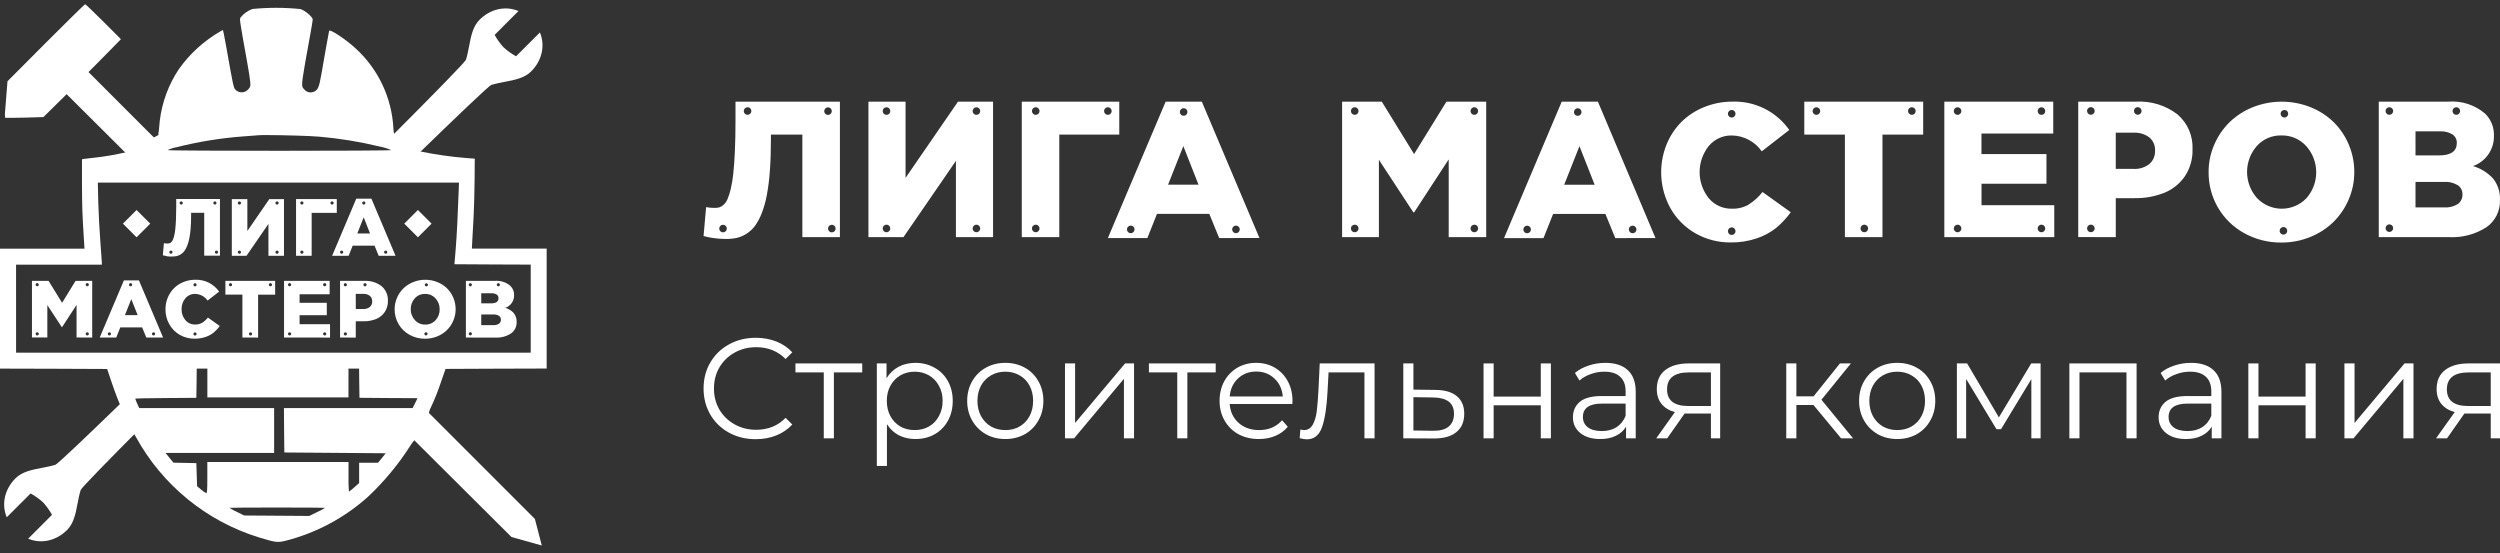 <?xml version="1.0" encoding="UTF-8"?> <svg xmlns="http://www.w3.org/2000/svg" width="217" height="48" viewBox="0 0 217 48" fill="none"><rect x="0" y="0" width="217" height="48" fill="#333333" stroke="none"/> <path d="M65.594 38.121C64.737 38.121 63.962 37.931 63.27 37.552C62.586 37.173 62.046 36.65 61.651 35.982C61.264 35.307 61.07 34.553 61.07 33.721C61.07 32.888 61.264 32.139 61.651 31.471C62.046 30.795 62.59 30.268 63.282 29.889C63.974 29.51 64.749 29.32 65.606 29.32C66.249 29.32 66.842 29.428 67.386 29.642C67.93 29.856 68.391 30.169 68.77 30.581L68.189 31.162C67.513 30.478 66.661 30.136 65.631 30.136C64.947 30.136 64.325 30.293 63.764 30.606C63.204 30.919 62.763 31.348 62.442 31.891C62.129 32.435 61.972 33.045 61.972 33.721C61.972 34.396 62.129 35.006 62.442 35.55C62.763 36.094 63.204 36.522 63.764 36.835C64.325 37.148 64.947 37.305 65.631 37.305C66.669 37.305 67.522 36.959 68.189 36.267L68.77 36.847C68.391 37.26 67.925 37.577 67.373 37.799C66.829 38.014 66.236 38.121 65.594 38.121Z" fill="white"></path> <path d="M74.841 32.324H72.381V38.046H71.504V32.324H69.044V31.545H74.841V32.324Z" fill="white"></path> <path d="M79.459 31.496C80.069 31.496 80.621 31.636 81.115 31.916C81.61 32.188 81.997 32.575 82.277 33.078C82.557 33.581 82.697 34.153 82.697 34.796C82.697 35.447 82.557 36.024 82.277 36.526C81.997 37.029 81.61 37.42 81.115 37.7C80.629 37.972 80.077 38.108 79.459 38.108C78.932 38.108 78.454 38.001 78.025 37.787C77.605 37.564 77.259 37.243 76.987 36.823V40.444H76.109V31.545H76.95V32.831C77.214 32.402 77.56 32.073 77.988 31.842C78.425 31.611 78.915 31.496 79.459 31.496ZM79.397 37.33C79.85 37.33 80.262 37.227 80.633 37.021C81.004 36.806 81.292 36.506 81.498 36.118C81.713 35.731 81.82 35.29 81.82 34.796C81.82 34.301 81.713 33.865 81.498 33.486C81.292 33.098 81.004 32.798 80.633 32.583C80.262 32.369 79.85 32.262 79.397 32.262C78.936 32.262 78.52 32.369 78.149 32.583C77.786 32.798 77.498 33.098 77.284 33.486C77.078 33.865 76.975 34.301 76.975 34.796C76.975 35.29 77.078 35.731 77.284 36.118C77.498 36.506 77.786 36.806 78.149 37.021C78.52 37.227 78.936 37.33 79.397 37.33Z" fill="white"></path> <path d="M87.265 38.108C86.638 38.108 86.074 37.968 85.571 37.688C85.069 37.4 84.673 37.004 84.385 36.502C84.097 35.999 83.952 35.43 83.952 34.796C83.952 34.161 84.097 33.593 84.385 33.09C84.673 32.588 85.069 32.196 85.571 31.916C86.074 31.636 86.638 31.496 87.265 31.496C87.891 31.496 88.455 31.636 88.958 31.916C89.461 32.196 89.852 32.588 90.132 33.09C90.421 33.593 90.565 34.161 90.565 34.796C90.565 35.43 90.421 35.999 90.132 36.502C89.852 37.004 89.461 37.4 88.958 37.688C88.455 37.968 87.891 38.108 87.265 38.108ZM87.265 37.33C87.726 37.33 88.138 37.227 88.501 37.021C88.871 36.806 89.16 36.506 89.366 36.118C89.572 35.731 89.675 35.29 89.675 34.796C89.675 34.301 89.572 33.861 89.366 33.473C89.16 33.086 88.871 32.789 88.501 32.583C88.138 32.369 87.726 32.262 87.265 32.262C86.803 32.262 86.387 32.369 86.016 32.583C85.654 32.789 85.365 33.086 85.151 33.473C84.945 33.861 84.842 34.301 84.842 34.796C84.842 35.29 84.945 35.731 85.151 36.118C85.365 36.506 85.654 36.806 86.016 37.021C86.387 37.227 86.803 37.33 87.265 37.33Z" fill="white"></path> <path d="M92.44 31.545H93.318V36.712L97.656 31.545H98.435V38.046H97.557V32.88L93.231 38.046H92.44V31.545Z" fill="white"></path> <path d="M105.523 32.324H103.063V38.046H102.186V32.324H99.726V31.545H105.523V32.324Z" fill="white"></path> <path d="M112.175 35.068H106.737C106.786 35.743 107.046 36.291 107.516 36.712C107.985 37.124 108.578 37.33 109.295 37.33C109.699 37.33 110.07 37.26 110.408 37.119C110.746 36.971 111.038 36.757 111.285 36.477L111.78 37.045C111.491 37.391 111.129 37.655 110.692 37.836C110.264 38.018 109.79 38.108 109.271 38.108C108.603 38.108 108.01 37.968 107.491 37.688C106.98 37.4 106.58 37.004 106.292 36.502C106.004 35.999 105.859 35.43 105.859 34.796C105.859 34.161 105.995 33.593 106.267 33.09C106.547 32.588 106.926 32.196 107.404 31.916C107.89 31.636 108.434 31.496 109.036 31.496C109.637 31.496 110.177 31.636 110.655 31.916C111.133 32.196 111.508 32.588 111.78 33.09C112.052 33.585 112.188 34.153 112.188 34.796L112.175 35.068ZM109.036 32.25C108.41 32.25 107.882 32.452 107.454 32.855C107.034 33.251 106.795 33.77 106.737 34.413H111.347C111.289 33.77 111.046 33.251 110.618 32.855C110.198 32.452 109.67 32.25 109.036 32.25Z" fill="white"></path> <path d="M119.312 31.545V38.046H118.434V32.324H115.32L115.233 33.931C115.167 35.282 115.011 36.32 114.764 37.045C114.516 37.77 114.076 38.133 113.441 38.133C113.268 38.133 113.058 38.1 112.811 38.034L112.873 37.28C113.021 37.313 113.124 37.33 113.182 37.33C113.519 37.33 113.775 37.173 113.948 36.86C114.121 36.547 114.236 36.16 114.294 35.698C114.352 35.237 114.401 34.627 114.442 33.869L114.553 31.545H119.312Z" fill="white"></path> <path d="M124.6 33.844C125.416 33.852 126.034 34.034 126.454 34.388C126.882 34.742 127.096 35.253 127.096 35.921C127.096 36.613 126.866 37.144 126.404 37.515C125.951 37.886 125.292 38.067 124.427 38.059L121.807 38.046V31.545H122.684V33.819L124.6 33.844ZM124.377 37.391C124.979 37.4 125.432 37.28 125.737 37.033C126.05 36.778 126.207 36.407 126.207 35.921C126.207 35.443 126.054 35.088 125.749 34.858C125.444 34.627 124.987 34.507 124.377 34.499L122.684 34.474V37.367L124.377 37.391Z" fill="white"></path> <path d="M128.771 31.545H129.648V34.425H133.74V31.545H134.617V38.046H133.74V35.179H129.648V38.046H128.771V31.545Z" fill="white"></path> <path d="M139.348 31.496C140.197 31.496 140.848 31.71 141.301 32.139C141.754 32.559 141.981 33.185 141.981 34.017V38.046H141.141V37.033C140.943 37.371 140.65 37.634 140.263 37.824C139.884 38.014 139.431 38.108 138.903 38.108C138.178 38.108 137.602 37.935 137.173 37.589C136.745 37.243 136.53 36.786 136.53 36.217C136.53 35.665 136.728 35.22 137.124 34.882C137.527 34.544 138.166 34.376 139.039 34.376H141.104V33.98C141.104 33.42 140.947 32.995 140.634 32.707C140.321 32.41 139.863 32.262 139.262 32.262C138.85 32.262 138.454 32.332 138.075 32.472C137.696 32.604 137.371 32.789 137.099 33.028L136.703 32.373C137.033 32.093 137.429 31.879 137.89 31.731C138.351 31.574 138.838 31.496 139.348 31.496ZM139.039 37.416C139.534 37.416 139.958 37.305 140.312 37.082C140.667 36.852 140.93 36.522 141.104 36.094V35.031H139.064C137.952 35.031 137.396 35.418 137.396 36.193C137.396 36.572 137.54 36.872 137.828 37.095C138.117 37.309 138.52 37.416 139.039 37.416Z" fill="white"></path> <path d="M149.31 31.545V38.046H148.507V35.896H146.221L144.713 38.046H143.761L145.38 35.772C144.877 35.632 144.49 35.393 144.218 35.055C143.946 34.718 143.81 34.289 143.81 33.77C143.81 33.045 144.058 32.493 144.552 32.114C145.046 31.735 145.722 31.545 146.579 31.545H149.31ZM144.7 33.795C144.7 34.759 145.314 35.241 146.542 35.241H148.507V32.324H146.604C145.335 32.324 144.7 32.814 144.7 33.795Z" fill="white"></path> <path d="M157.408 35.154H155.925V38.046H155.047V31.545H155.925V34.4H157.42L159.707 31.545H160.659L158.1 34.697L160.844 38.046H159.806L157.408 35.154Z" fill="white"></path> <path d="M164.682 38.108C164.055 38.108 163.491 37.968 162.988 37.688C162.486 37.4 162.09 37.004 161.802 36.502C161.514 35.999 161.369 35.43 161.369 34.796C161.369 34.161 161.514 33.593 161.802 33.09C162.09 32.588 162.486 32.196 162.988 31.916C163.491 31.636 164.055 31.496 164.682 31.496C165.308 31.496 165.872 31.636 166.375 31.916C166.878 32.196 167.269 32.588 167.549 33.09C167.838 33.593 167.982 34.161 167.982 34.796C167.982 35.43 167.838 35.999 167.549 36.502C167.269 37.004 166.878 37.4 166.375 37.688C165.872 37.968 165.308 38.108 164.682 38.108ZM164.682 37.33C165.143 37.33 165.555 37.227 165.918 37.021C166.288 36.806 166.577 36.506 166.783 36.118C166.989 35.731 167.092 35.29 167.092 34.796C167.092 34.301 166.989 33.861 166.783 33.473C166.577 33.086 166.288 32.789 165.918 32.583C165.555 32.369 165.143 32.262 164.682 32.262C164.22 32.262 163.804 32.369 163.433 32.583C163.071 32.789 162.782 33.086 162.568 33.473C162.362 33.861 162.259 34.301 162.259 34.796C162.259 35.29 162.362 35.731 162.568 36.118C162.782 36.506 163.071 36.806 163.433 37.021C163.804 37.227 164.22 37.33 164.682 37.33Z" fill="white"></path> <path d="M177.125 31.545V38.046H176.321V32.905L173.689 37.255H173.293L170.661 32.892V38.046H169.857V31.545H170.747L173.503 36.23L176.309 31.545H177.125Z" fill="white"></path> <path d="M185.456 31.545V38.046H184.578V32.324H180.499V38.046H179.622V31.545H185.456Z" fill="white"></path> <path d="M190.187 31.496C191.036 31.496 191.687 31.71 192.14 32.139C192.593 32.559 192.82 33.185 192.82 34.017V38.046H191.979V37.033C191.782 37.371 191.489 37.634 191.102 37.824C190.723 38.014 190.27 38.108 189.742 38.108C189.017 38.108 188.44 37.935 188.012 37.589C187.583 37.243 187.369 36.786 187.369 36.217C187.369 35.665 187.567 35.22 187.963 34.882C188.366 34.544 189.005 34.376 189.878 34.376H191.942V33.98C191.942 33.42 191.786 32.995 191.473 32.707C191.16 32.41 190.702 32.262 190.101 32.262C189.689 32.262 189.293 32.332 188.914 32.472C188.535 32.604 188.21 32.789 187.938 33.028L187.542 32.373C187.872 32.093 188.267 31.879 188.729 31.731C189.19 31.574 189.676 31.496 190.187 31.496ZM189.878 37.416C190.373 37.416 190.797 37.305 191.151 37.082C191.506 36.852 191.769 36.522 191.942 36.094V35.031H189.903C188.791 35.031 188.234 35.418 188.234 36.193C188.234 36.572 188.379 36.872 188.667 37.095C188.955 37.309 189.359 37.416 189.878 37.416Z" fill="white"></path> <path d="M195.156 31.545H196.034V34.425H200.125V31.545H201.002V38.046H200.125V35.179H196.034V38.046H195.156V31.545Z" fill="white"></path> <path d="M203.496 31.545H204.374V36.712L208.712 31.545H209.491V38.046H208.613V32.88L204.287 38.046H203.496V31.545Z" fill="white"></path> <path d="M216.999 31.545V38.046H216.196V35.896H213.909L212.401 38.046H211.45L213.069 35.772C212.566 35.632 212.179 35.393 211.907 35.055C211.635 34.718 211.499 34.289 211.499 33.77C211.499 33.045 211.746 32.493 212.241 32.114C212.735 31.735 213.411 31.545 214.268 31.545H216.999ZM212.389 33.795C212.389 34.759 213.003 35.241 214.23 35.241H216.196V32.324H214.292C213.023 32.324 212.389 32.814 212.389 33.795Z" fill="white"></path> <path d="M194.789 20.233C193.847 19.715 193.063 18.95 192.522 18.02C191.977 17.084 191.695 16.018 191.706 14.935C191.704 14.118 191.87 13.31 192.195 12.56C192.506 11.831 192.956 11.169 193.52 10.612C194.101 10.05 194.786 9.607 195.536 9.308C197.15 8.664 198.95 8.664 200.563 9.308C201.309 9.605 201.989 10.045 202.565 10.604C203.125 11.16 203.569 11.82 203.873 12.548C204.193 13.304 204.356 14.118 204.352 14.939C204.355 15.757 204.189 16.566 203.865 17.316C203.556 18.046 203.107 18.708 202.544 19.266C201.964 19.828 201.281 20.27 200.531 20.57C199.734 20.894 198.881 21.058 198.021 21.052C196.891 21.065 195.777 20.783 194.789 20.233ZM197.874 20.035C197.874 20.1 197.893 20.164 197.93 20.218C197.966 20.272 198.017 20.314 198.077 20.339C198.137 20.364 198.203 20.37 198.267 20.358C198.331 20.345 198.389 20.314 198.435 20.268C198.481 20.222 198.513 20.163 198.525 20.099C198.538 20.035 198.532 19.969 198.507 19.909C198.482 19.849 198.44 19.798 198.386 19.762C198.331 19.726 198.268 19.706 198.203 19.706C198.116 19.706 198.032 19.741 197.97 19.802C197.909 19.864 197.874 19.947 197.873 20.034L197.874 20.035ZM195.882 12.685C195.339 13.309 195.042 14.109 195.045 14.936C195.048 15.763 195.351 16.56 195.898 17.18C196.174 17.475 196.508 17.71 196.878 17.871C197.248 18.032 197.648 18.115 198.052 18.116C198.455 18.117 198.855 18.036 199.226 17.877C199.598 17.718 199.932 17.485 200.21 17.192C200.753 16.568 201.05 15.768 201.047 14.941C201.045 14.114 200.742 13.317 200.195 12.696C199.923 12.391 199.588 12.149 199.212 11.987C198.837 11.824 198.43 11.746 198.022 11.757C197.619 11.746 197.218 11.823 196.849 11.983C196.479 12.143 196.148 12.383 195.881 12.684L195.882 12.685ZM197.957 9.873C197.957 9.938 197.976 10.001 198.012 10.055C198.048 10.109 198.1 10.151 198.16 10.176C198.22 10.201 198.286 10.208 198.35 10.195C198.413 10.182 198.472 10.151 198.518 10.105C198.564 10.059 198.595 10.001 198.608 9.937C198.621 9.873 198.614 9.807 198.589 9.747C198.564 9.687 198.522 9.635 198.468 9.599C198.414 9.563 198.351 9.544 198.286 9.544C198.198 9.544 198.114 9.578 198.053 9.639C197.991 9.701 197.955 9.784 197.955 9.872L197.957 9.873ZM147.186 20.266C146.271 19.75 145.514 18.993 144.996 18.079C144.531 17.238 144.26 16.304 144.201 15.346C144.143 14.387 144.299 13.427 144.658 12.537C144.954 11.811 145.389 11.15 145.938 10.592C146.503 10.034 147.174 9.594 147.911 9.3C148.692 8.981 149.528 8.818 150.371 8.822C151.334 8.788 152.29 8.995 153.152 9.425C154.014 9.854 154.755 10.492 155.308 11.281L152.922 13.135C152.63 12.717 152.242 12.375 151.792 12.136C151.341 11.896 150.841 11.767 150.331 11.759C149.948 11.75 149.568 11.828 149.219 11.987C148.871 12.146 148.563 12.381 148.318 12.675C147.805 13.319 147.526 14.117 147.526 14.939C147.526 15.761 147.805 16.559 148.318 17.202C148.563 17.496 148.871 17.731 149.22 17.889C149.568 18.047 149.948 18.124 150.331 18.115C150.842 18.132 151.349 18.007 151.794 17.755V17.746C152.251 17.456 152.655 17.09 152.987 16.664L155.439 18.423C155.074 18.926 154.648 19.383 154.172 19.782C153.669 20.18 153.1 20.487 152.49 20.688C151.763 20.934 150.999 21.054 150.231 21.044C149.165 21.057 148.115 20.788 147.186 20.266ZM149.984 20.065C149.984 20.13 150.003 20.194 150.04 20.248C150.076 20.302 150.127 20.344 150.187 20.369C150.247 20.394 150.313 20.4 150.377 20.388C150.441 20.375 150.499 20.344 150.545 20.298C150.591 20.252 150.623 20.193 150.635 20.129C150.648 20.066 150.642 20 150.617 19.939C150.592 19.879 150.55 19.828 150.496 19.792C150.442 19.756 150.378 19.736 150.313 19.736C150.27 19.736 150.227 19.745 150.187 19.761C150.147 19.778 150.11 19.802 150.08 19.832C150.049 19.863 150.025 19.899 150.008 19.939C149.992 19.979 149.983 20.022 149.983 20.065H149.984ZM149.984 9.873C149.984 9.939 150.003 10.002 150.04 10.056C150.076 10.11 150.127 10.152 150.187 10.177C150.247 10.202 150.313 10.209 150.377 10.196C150.441 10.183 150.499 10.152 150.545 10.106C150.591 10.06 150.623 10.001 150.635 9.938C150.648 9.874 150.642 9.808 150.617 9.748C150.592 9.688 150.55 9.636 150.496 9.6C150.442 9.564 150.378 9.545 150.313 9.545C150.27 9.545 150.227 9.553 150.187 9.569C150.147 9.586 150.11 9.61 150.08 9.641C150.049 9.671 150.025 9.707 150.008 9.747C149.992 9.787 149.983 9.83 149.983 9.873H149.984ZM61.895 20.658C61.616 20.62 61.34 20.563 61.069 20.487L61.291 17.978C61.538 18.027 61.79 18.05 62.042 18.045C62.174 18.047 62.306 18.032 62.435 18C62.571 17.954 62.696 17.88 62.801 17.782C62.949 17.648 63.065 17.483 63.141 17.299C63.26 17.017 63.354 16.725 63.423 16.427C63.529 15.982 63.604 15.53 63.648 15.075C63.707 14.547 63.754 13.894 63.788 13.117C63.823 12.34 63.84 11.454 63.841 10.459V8.822H72.904V20.582H69.645V11.684H66.915V12.134C66.915 13.145 66.884 14.056 66.821 14.869C66.773 15.576 66.683 16.28 66.553 16.977C66.454 17.508 66.305 18.028 66.109 18.531C65.962 18.916 65.766 19.279 65.526 19.613C65.326 19.882 65.079 20.111 64.796 20.291C64.539 20.454 64.257 20.574 63.961 20.647C63.652 20.713 63.337 20.745 63.022 20.741C62.644 20.743 62.267 20.716 61.895 20.658ZM71.872 19.839C71.872 19.904 71.891 19.967 71.927 20.021C71.964 20.076 72.015 20.118 72.075 20.143C72.135 20.168 72.201 20.174 72.265 20.161C72.329 20.149 72.387 20.117 72.433 20.071C72.479 20.025 72.511 19.967 72.523 19.903C72.536 19.839 72.529 19.773 72.505 19.713C72.48 19.653 72.438 19.602 72.383 19.566C72.329 19.529 72.266 19.51 72.201 19.51C72.114 19.51 72.031 19.544 71.969 19.605C71.907 19.666 71.872 19.749 71.871 19.836L71.872 19.839ZM62.43 19.839C62.43 19.904 62.449 19.967 62.485 20.021C62.522 20.076 62.573 20.118 62.633 20.143C62.693 20.168 62.759 20.174 62.823 20.161C62.887 20.149 62.945 20.117 62.991 20.071C63.037 20.025 63.069 19.967 63.081 19.903C63.094 19.839 63.087 19.773 63.062 19.713C63.038 19.653 62.995 19.602 62.941 19.566C62.887 19.529 62.824 19.51 62.759 19.51C62.672 19.51 62.589 19.544 62.527 19.605C62.465 19.666 62.43 19.749 62.429 19.836L62.43 19.839ZM71.541 9.645C71.541 9.71 71.561 9.774 71.597 9.828C71.633 9.882 71.684 9.924 71.744 9.949C71.805 9.974 71.871 9.98 71.934 9.968C71.998 9.955 72.057 9.924 72.103 9.878C72.149 9.832 72.18 9.773 72.193 9.709C72.205 9.646 72.199 9.579 72.174 9.519C72.149 9.459 72.107 9.408 72.053 9.372C71.999 9.336 71.935 9.316 71.87 9.316C71.784 9.317 71.701 9.352 71.64 9.413C71.579 9.474 71.544 9.556 71.543 9.642L71.541 9.645ZM64.559 9.636C64.559 9.701 64.579 9.764 64.615 9.818C64.651 9.873 64.702 9.915 64.762 9.94C64.822 9.964 64.888 9.971 64.952 9.958C65.016 9.946 65.075 9.914 65.121 9.868C65.167 9.822 65.198 9.764 65.211 9.7C65.223 9.636 65.217 9.57 65.192 9.51C65.167 9.45 65.125 9.399 65.071 9.362C65.017 9.326 64.953 9.307 64.888 9.307C64.802 9.308 64.719 9.342 64.658 9.403C64.596 9.464 64.561 9.547 64.56 9.633L64.559 9.636ZM140.208 20.668L139.347 18.568H134.812L133.975 20.668H130.548L135.558 8.822H138.697L143.698 20.665L140.208 20.668ZM141.385 19.917C141.385 19.982 141.404 20.045 141.44 20.099C141.476 20.154 141.527 20.196 141.588 20.221C141.648 20.245 141.714 20.252 141.777 20.239C141.841 20.227 141.9 20.195 141.946 20.149C141.992 20.103 142.023 20.045 142.036 19.981C142.048 19.917 142.042 19.851 142.017 19.791C141.992 19.731 141.95 19.68 141.896 19.643C141.842 19.607 141.778 19.588 141.713 19.588C141.67 19.588 141.627 19.596 141.587 19.612C141.547 19.629 141.51 19.653 141.48 19.683C141.449 19.714 141.424 19.75 141.408 19.79C141.391 19.83 141.382 19.873 141.382 19.916L141.385 19.917ZM132.226 19.917C132.226 19.982 132.245 20.045 132.282 20.099C132.318 20.154 132.369 20.196 132.429 20.221C132.489 20.245 132.555 20.252 132.619 20.239C132.683 20.227 132.741 20.195 132.787 20.149C132.833 20.103 132.865 20.045 132.877 19.981C132.89 19.917 132.883 19.851 132.859 19.791C132.834 19.731 132.792 19.68 132.737 19.643C132.683 19.607 132.62 19.588 132.555 19.588C132.468 19.588 132.385 19.623 132.323 19.684C132.262 19.746 132.227 19.829 132.227 19.916L132.226 19.917ZM135.772 16.033H138.413L137.097 12.687L135.772 16.033ZM136.617 9.725C136.617 9.79 136.637 9.854 136.673 9.908C136.709 9.962 136.76 10.004 136.82 10.029C136.88 10.054 136.947 10.06 137.01 10.047C137.074 10.035 137.133 10.004 137.179 9.958C137.225 9.912 137.256 9.853 137.269 9.789C137.281 9.725 137.275 9.659 137.25 9.599C137.225 9.539 137.183 9.488 137.129 9.452C137.075 9.416 137.011 9.396 136.946 9.396C136.86 9.397 136.777 9.432 136.716 9.494C136.655 9.555 136.621 9.638 136.62 9.724L136.617 9.725ZM105.826 20.663L104.966 18.563H100.427L99.59 20.663H96.163L101.178 8.822H104.319L109.321 20.658L105.826 20.663ZM97.819 19.911C97.819 19.976 97.839 20.04 97.875 20.094C97.911 20.148 97.962 20.19 98.022 20.215C98.082 20.24 98.148 20.246 98.212 20.234C98.276 20.221 98.335 20.19 98.38 20.144C98.427 20.098 98.458 20.039 98.471 19.975C98.483 19.912 98.477 19.846 98.452 19.785C98.427 19.725 98.385 19.674 98.331 19.638C98.277 19.602 98.213 19.582 98.148 19.582C98.105 19.582 98.061 19.591 98.021 19.608C97.981 19.625 97.945 19.649 97.914 19.68C97.883 19.711 97.859 19.748 97.843 19.789C97.827 19.829 97.819 19.872 97.819 19.916V19.911ZM106.952 19.911C106.952 19.976 106.972 20.04 107.008 20.094C107.044 20.148 107.095 20.19 107.155 20.215C107.215 20.24 107.282 20.246 107.345 20.234C107.409 20.221 107.468 20.19 107.514 20.144C107.56 20.098 107.591 20.039 107.604 19.975C107.616 19.912 107.61 19.846 107.585 19.785C107.56 19.725 107.518 19.674 107.464 19.638C107.41 19.602 107.346 19.582 107.281 19.582C107.238 19.582 107.195 19.591 107.155 19.608C107.115 19.625 107.079 19.649 107.048 19.68C107.017 19.711 106.993 19.747 106.977 19.788C106.96 19.828 106.952 19.871 106.952 19.914V19.911ZM101.389 16.027H104.029L102.714 12.682L101.389 16.027ZM102.412 9.719C102.412 9.784 102.431 9.848 102.467 9.902C102.503 9.956 102.555 9.998 102.615 10.023C102.675 10.048 102.741 10.055 102.805 10.042C102.868 10.029 102.927 9.998 102.973 9.952C103.019 9.906 103.05 9.847 103.063 9.784C103.076 9.72 103.069 9.654 103.044 9.594C103.019 9.534 102.977 9.482 102.923 9.446C102.869 9.41 102.805 9.391 102.74 9.391C102.697 9.391 102.654 9.399 102.614 9.416C102.574 9.433 102.538 9.457 102.507 9.488C102.477 9.519 102.453 9.556 102.436 9.596C102.42 9.636 102.411 9.679 102.412 9.722V9.719ZM206.477 20.582V8.822H212.505C213.082 8.777 213.661 8.845 214.211 9.024C214.761 9.203 215.271 9.488 215.71 9.864C215.962 10.112 216.159 10.409 216.291 10.737C216.422 11.065 216.484 11.416 216.473 11.769C216.49 12.346 216.323 12.913 215.996 13.388C215.67 13.864 215.201 14.224 214.657 14.416C215.324 14.611 215.925 14.983 216.397 15.492C216.819 16.024 217.032 16.692 216.996 17.37C217.013 17.83 216.914 18.287 216.708 18.699C216.502 19.11 216.197 19.464 215.819 19.727C214.843 20.35 213.696 20.649 212.54 20.582H206.477ZM207.067 19.803C207.067 19.868 207.087 19.932 207.123 19.986C207.159 20.04 207.21 20.082 207.27 20.107C207.33 20.132 207.396 20.138 207.46 20.126C207.524 20.113 207.583 20.082 207.629 20.036C207.675 19.99 207.706 19.931 207.719 19.867C207.731 19.803 207.725 19.737 207.7 19.677C207.675 19.617 207.633 19.566 207.579 19.53C207.525 19.494 207.461 19.474 207.396 19.474C207.309 19.475 207.226 19.509 207.164 19.571C207.102 19.633 207.068 19.716 207.067 19.803ZM209.666 18.005H212.177C212.583 18.03 212.986 17.928 213.332 17.713C213.465 17.618 213.573 17.49 213.644 17.343C213.716 17.195 213.749 17.032 213.74 16.868C213.745 16.713 213.711 16.559 213.641 16.422C213.571 16.283 213.467 16.165 213.339 16.078C212.98 15.861 212.563 15.76 212.144 15.789H209.666V18.005ZM209.666 13.488H211.711C212.737 13.488 213.25 13.131 213.25 12.417C213.256 12.27 213.225 12.124 213.159 11.993C213.093 11.862 212.995 11.749 212.874 11.666C212.545 11.468 212.163 11.376 211.779 11.401H209.667L209.666 13.488ZM212.879 9.637C212.879 9.702 212.898 9.765 212.934 9.819C212.971 9.873 213.022 9.916 213.082 9.941C213.142 9.965 213.208 9.972 213.272 9.959C213.336 9.947 213.394 9.915 213.44 9.869C213.486 9.823 213.518 9.765 213.53 9.701C213.543 9.637 213.536 9.571 213.512 9.511C213.487 9.451 213.445 9.4 213.39 9.363C213.336 9.327 213.273 9.308 213.208 9.308C213.164 9.308 213.121 9.317 213.081 9.333C213.041 9.35 213.004 9.375 212.974 9.406C212.943 9.436 212.919 9.473 212.902 9.513C212.886 9.554 212.878 9.597 212.878 9.641L212.879 9.637ZM207.068 9.637C207.068 9.702 207.088 9.765 207.124 9.819C207.16 9.873 207.211 9.916 207.271 9.941C207.331 9.965 207.397 9.972 207.461 9.959C207.525 9.947 207.584 9.915 207.63 9.869C207.676 9.823 207.707 9.765 207.72 9.701C207.732 9.637 207.726 9.571 207.701 9.511C207.676 9.451 207.634 9.4 207.58 9.363C207.526 9.327 207.462 9.308 207.397 9.308C207.354 9.308 207.31 9.317 207.27 9.333C207.23 9.35 207.194 9.375 207.163 9.406C207.132 9.436 207.108 9.473 207.092 9.513C207.075 9.554 207.067 9.597 207.067 9.641L207.068 9.637ZM180.391 20.578V8.822H185.426C186.709 8.753 187.974 9.142 188.996 9.92C189.434 10.294 189.781 10.763 190.009 11.292C190.237 11.821 190.34 12.395 190.311 12.97C190.334 13.793 190.105 14.603 189.653 15.292C189.213 15.937 188.592 16.437 187.868 16.732C187.04 17.06 186.155 17.219 185.265 17.201H183.649V20.583L180.391 20.578ZM181.16 19.827C181.16 19.892 181.179 19.955 181.215 20.009C181.251 20.063 181.303 20.105 181.363 20.13C181.423 20.155 181.489 20.162 181.553 20.149C181.616 20.136 181.675 20.105 181.721 20.059C181.767 20.013 181.798 19.955 181.811 19.891C181.824 19.827 181.817 19.761 181.792 19.701C181.767 19.641 181.725 19.589 181.671 19.553C181.617 19.517 181.553 19.498 181.488 19.498C181.445 19.498 181.401 19.506 181.361 19.523C181.32 19.54 181.283 19.564 181.252 19.595C181.222 19.627 181.197 19.664 181.181 19.704C181.164 19.745 181.156 19.788 181.157 19.832L181.16 19.827ZM183.647 14.66H185.196C185.687 14.689 186.172 14.539 186.562 14.238C186.726 14.096 186.857 13.918 186.943 13.719C187.028 13.519 187.068 13.302 187.058 13.085C187.071 12.867 187.033 12.648 186.947 12.446C186.861 12.245 186.729 12.066 186.562 11.925C186.163 11.632 185.674 11.488 185.18 11.518H183.647V14.66ZM185.231 9.631C185.231 9.696 185.25 9.76 185.286 9.814C185.322 9.868 185.374 9.91 185.434 9.935C185.494 9.96 185.56 9.966 185.624 9.954C185.687 9.941 185.746 9.91 185.792 9.864C185.838 9.818 185.869 9.759 185.882 9.695C185.895 9.632 185.888 9.565 185.863 9.505C185.838 9.445 185.796 9.394 185.742 9.358C185.688 9.322 185.625 9.302 185.56 9.302C185.515 9.302 185.472 9.311 185.431 9.328C185.39 9.345 185.353 9.37 185.322 9.401C185.291 9.433 185.267 9.47 185.251 9.511C185.235 9.552 185.227 9.596 185.228 9.641L185.231 9.631ZM181.16 9.631C181.16 9.696 181.179 9.76 181.215 9.814C181.251 9.868 181.303 9.91 181.363 9.935C181.423 9.96 181.489 9.966 181.553 9.954C181.616 9.941 181.675 9.91 181.721 9.864C181.767 9.818 181.798 9.759 181.811 9.695C181.824 9.632 181.817 9.565 181.792 9.505C181.767 9.445 181.725 9.394 181.671 9.358C181.617 9.322 181.553 9.302 181.488 9.302C181.444 9.302 181.4 9.311 181.36 9.328C181.319 9.345 181.282 9.37 181.251 9.401C181.22 9.433 181.196 9.47 181.18 9.511C181.163 9.552 181.156 9.596 181.157 9.641L181.16 9.631ZM168.768 20.582V8.822H178.222V11.593H171.991V13.373H177.632V15.947H171.996V17.81H178.31V20.581L168.768 20.582ZM169.589 19.83C169.589 19.895 169.608 19.959 169.644 20.013C169.681 20.067 169.732 20.109 169.792 20.134C169.852 20.159 169.918 20.166 169.982 20.153C170.046 20.14 170.104 20.109 170.15 20.063C170.196 20.017 170.228 19.958 170.24 19.895C170.253 19.831 170.246 19.765 170.221 19.705C170.197 19.645 170.154 19.593 170.1 19.557C170.046 19.521 169.983 19.502 169.918 19.502C169.874 19.502 169.831 19.511 169.791 19.527C169.751 19.544 169.715 19.569 169.684 19.599C169.654 19.63 169.63 19.667 169.613 19.707C169.597 19.748 169.589 19.791 169.589 19.834V19.83ZM176.87 19.83C176.87 19.895 176.889 19.959 176.925 20.013C176.961 20.067 177.013 20.109 177.073 20.134C177.133 20.159 177.199 20.166 177.263 20.153C177.326 20.14 177.385 20.109 177.431 20.063C177.477 20.017 177.508 19.958 177.521 19.895C177.534 19.831 177.527 19.765 177.502 19.705C177.477 19.645 177.435 19.593 177.381 19.557C177.327 19.521 177.264 19.502 177.199 19.502C177.155 19.502 177.112 19.51 177.072 19.527C177.032 19.544 176.996 19.568 176.966 19.599C176.935 19.63 176.911 19.666 176.894 19.706C176.878 19.746 176.87 19.789 176.87 19.832V19.83ZM169.589 9.641C169.589 9.706 169.608 9.769 169.644 9.823C169.681 9.877 169.732 9.919 169.792 9.944C169.852 9.969 169.918 9.976 169.982 9.963C170.046 9.95 170.104 9.919 170.15 9.873C170.196 9.827 170.228 9.768 170.24 9.705C170.253 9.641 170.246 9.575 170.221 9.515C170.197 9.455 170.154 9.403 170.1 9.367C170.046 9.331 169.983 9.312 169.918 9.312C169.874 9.312 169.832 9.321 169.792 9.337C169.752 9.354 169.715 9.378 169.685 9.409C169.654 9.44 169.63 9.476 169.614 9.516C169.597 9.556 169.589 9.599 169.589 9.642V9.641ZM176.87 9.641C176.87 9.706 176.889 9.769 176.925 9.823C176.961 9.877 177.013 9.919 177.073 9.944C177.133 9.969 177.199 9.976 177.263 9.963C177.326 9.95 177.385 9.919 177.431 9.873C177.477 9.827 177.508 9.768 177.521 9.705C177.534 9.641 177.527 9.575 177.502 9.515C177.477 9.455 177.435 9.403 177.381 9.367C177.327 9.331 177.264 9.312 177.199 9.312C177.111 9.312 177.028 9.347 176.966 9.408C176.905 9.47 176.87 9.553 176.87 9.641ZM160.138 20.582V11.684H156.612V8.822H166.932V11.684H163.398V20.581L160.138 20.582ZM161.495 19.83C161.495 19.895 161.514 19.959 161.55 20.013C161.586 20.067 161.638 20.109 161.698 20.134C161.758 20.159 161.824 20.166 161.888 20.153C161.951 20.14 162.01 20.109 162.056 20.063C162.102 20.017 162.133 19.958 162.146 19.895C162.159 19.831 162.152 19.765 162.127 19.705C162.102 19.645 162.06 19.593 162.006 19.557C161.952 19.521 161.889 19.502 161.824 19.502C161.78 19.502 161.737 19.51 161.697 19.527C161.657 19.544 161.621 19.568 161.591 19.599C161.56 19.63 161.536 19.666 161.519 19.706C161.503 19.746 161.495 19.789 161.495 19.832V19.83ZM165.619 9.639C165.619 9.704 165.639 9.767 165.675 9.821C165.711 9.875 165.762 9.918 165.822 9.942C165.882 9.967 165.948 9.974 166.012 9.961C166.076 9.948 166.135 9.917 166.181 9.871C166.227 9.825 166.258 9.767 166.271 9.703C166.283 9.639 166.277 9.573 166.252 9.513C166.227 9.453 166.185 9.401 166.131 9.365C166.077 9.329 166.013 9.31 165.948 9.31C165.905 9.31 165.861 9.318 165.821 9.335C165.781 9.351 165.744 9.375 165.713 9.406C165.683 9.437 165.658 9.473 165.642 9.514C165.625 9.554 165.616 9.597 165.617 9.641L165.619 9.639ZM157.334 9.639C157.334 9.704 157.354 9.767 157.39 9.821C157.426 9.875 157.477 9.918 157.537 9.942C157.597 9.967 157.664 9.974 157.727 9.961C157.791 9.948 157.85 9.917 157.896 9.871C157.942 9.825 157.973 9.767 157.986 9.703C157.998 9.639 157.992 9.573 157.967 9.513C157.942 9.453 157.9 9.401 157.846 9.365C157.792 9.329 157.728 9.31 157.663 9.31C157.62 9.31 157.577 9.319 157.537 9.335C157.497 9.352 157.461 9.376 157.43 9.407C157.4 9.438 157.376 9.474 157.359 9.514C157.343 9.554 157.334 9.597 157.334 9.641V9.639ZM125.747 20.582V13.833L122.745 18.436H122.681L119.688 13.867V20.584H116.494V8.822H119.939L122.742 13.373L125.55 8.822H129.002V20.582H125.747ZM127.642 19.83C127.642 19.895 127.661 19.959 127.698 20.013C127.734 20.067 127.785 20.109 127.845 20.134C127.905 20.159 127.971 20.166 128.035 20.153C128.099 20.14 128.157 20.109 128.203 20.063C128.249 20.017 128.281 19.958 128.293 19.895C128.306 19.831 128.3 19.765 128.275 19.705C128.25 19.645 128.208 19.593 128.154 19.557C128.099 19.521 128.036 19.502 127.971 19.502C127.927 19.502 127.884 19.511 127.844 19.527C127.804 19.544 127.768 19.569 127.737 19.599C127.707 19.63 127.683 19.667 127.666 19.707C127.65 19.748 127.642 19.791 127.642 19.834V19.83ZM117.262 19.83C117.262 19.895 117.281 19.959 117.317 20.013C117.353 20.067 117.404 20.109 117.465 20.134C117.525 20.159 117.591 20.166 117.654 20.153C117.718 20.14 117.777 20.109 117.823 20.063C117.869 20.017 117.9 19.958 117.913 19.895C117.925 19.831 117.919 19.765 117.894 19.705C117.869 19.645 117.827 19.593 117.773 19.557C117.719 19.521 117.655 19.502 117.59 19.502C117.547 19.502 117.504 19.511 117.464 19.527C117.424 19.544 117.387 19.569 117.357 19.599C117.326 19.63 117.302 19.667 117.286 19.707C117.269 19.748 117.261 19.791 117.262 19.834V19.83ZM127.642 9.639C127.642 9.704 127.661 9.767 127.698 9.821C127.734 9.875 127.785 9.918 127.845 9.942C127.905 9.967 127.971 9.974 128.035 9.961C128.099 9.948 128.157 9.917 128.203 9.871C128.249 9.825 128.281 9.767 128.293 9.703C128.306 9.639 128.3 9.573 128.275 9.513C128.25 9.453 128.208 9.401 128.154 9.365C128.099 9.329 128.036 9.31 127.971 9.31C127.927 9.31 127.884 9.319 127.844 9.336C127.804 9.352 127.768 9.377 127.737 9.408C127.707 9.439 127.683 9.475 127.666 9.516C127.65 9.556 127.642 9.599 127.642 9.642V9.639ZM117.262 9.639C117.262 9.704 117.281 9.767 117.317 9.821C117.353 9.875 117.404 9.918 117.465 9.942C117.525 9.967 117.591 9.974 117.654 9.961C117.718 9.948 117.777 9.917 117.823 9.871C117.869 9.825 117.9 9.767 117.913 9.703C117.925 9.639 117.919 9.573 117.894 9.513C117.869 9.453 117.827 9.401 117.773 9.365C117.719 9.329 117.655 9.31 117.59 9.31C117.547 9.31 117.504 9.319 117.464 9.336C117.424 9.352 117.387 9.377 117.357 9.408C117.326 9.439 117.302 9.475 117.286 9.516C117.269 9.556 117.261 9.599 117.262 9.642V9.639ZM88.69 20.582V8.822H97.153V11.684H91.946V20.581L88.69 20.582ZM89.574 19.83C89.574 19.895 89.593 19.959 89.629 20.013C89.665 20.067 89.717 20.109 89.777 20.134C89.837 20.159 89.903 20.166 89.967 20.153C90.031 20.14 90.089 20.109 90.135 20.063C90.181 20.017 90.212 19.958 90.225 19.895C90.238 19.831 90.231 19.765 90.206 19.705C90.181 19.645 90.139 19.593 90.085 19.557C90.031 19.521 89.968 19.502 89.903 19.502C89.859 19.502 89.816 19.511 89.776 19.527C89.736 19.544 89.7 19.569 89.669 19.599C89.638 19.63 89.614 19.667 89.598 19.707C89.582 19.748 89.573 19.791 89.574 19.834V19.83ZM95.835 9.639C95.835 9.704 95.854 9.767 95.89 9.821C95.926 9.875 95.977 9.918 96.037 9.942C96.097 9.967 96.164 9.974 96.227 9.961C96.291 9.948 96.35 9.917 96.396 9.871C96.442 9.825 96.473 9.767 96.486 9.703C96.498 9.639 96.492 9.573 96.467 9.513C96.442 9.453 96.4 9.401 96.346 9.365C96.292 9.329 96.228 9.31 96.163 9.31C96.12 9.31 96.077 9.319 96.037 9.336C95.997 9.352 95.96 9.377 95.93 9.408C95.899 9.439 95.875 9.475 95.859 9.516C95.842 9.556 95.834 9.599 95.835 9.642V9.639ZM89.574 9.639C89.574 9.704 89.593 9.767 89.629 9.821C89.665 9.875 89.717 9.918 89.777 9.942C89.837 9.967 89.903 9.974 89.967 9.961C90.031 9.948 90.089 9.917 90.135 9.871C90.181 9.825 90.212 9.767 90.225 9.703C90.238 9.639 90.231 9.573 90.206 9.513C90.181 9.453 90.139 9.401 90.085 9.365C90.031 9.329 89.968 9.31 89.903 9.31C89.859 9.31 89.816 9.319 89.776 9.336C89.736 9.352 89.7 9.377 89.669 9.408C89.638 9.439 89.614 9.475 89.598 9.516C89.582 9.556 89.573 9.599 89.574 9.642V9.639ZM82.974 20.582V13.964L78.422 20.582H75.38V8.822H78.602V15.44L83.155 8.822H86.198V20.582H82.974ZM76.619 19.83C76.619 19.895 76.638 19.959 76.674 20.013C76.71 20.067 76.761 20.109 76.822 20.134C76.882 20.159 76.948 20.166 77.011 20.153C77.075 20.14 77.134 20.109 77.18 20.063C77.226 20.017 77.257 19.958 77.27 19.895C77.282 19.831 77.276 19.765 77.251 19.705C77.226 19.645 77.184 19.593 77.13 19.557C77.076 19.521 77.012 19.502 76.947 19.502C76.904 19.502 76.861 19.51 76.821 19.527C76.781 19.544 76.745 19.568 76.714 19.599C76.684 19.629 76.659 19.666 76.643 19.706C76.627 19.746 76.618 19.789 76.619 19.832V19.83ZM84.424 19.83C84.424 19.895 84.444 19.959 84.48 20.013C84.516 20.067 84.567 20.109 84.627 20.134C84.687 20.159 84.754 20.166 84.817 20.153C84.881 20.14 84.94 20.109 84.986 20.063C85.032 20.017 85.063 19.958 85.076 19.895C85.088 19.831 85.082 19.765 85.057 19.705C85.032 19.645 84.99 19.593 84.936 19.557C84.882 19.521 84.818 19.502 84.753 19.502C84.666 19.502 84.583 19.537 84.521 19.598C84.459 19.66 84.425 19.743 84.424 19.83ZM76.619 9.641C76.619 9.706 76.638 9.769 76.674 9.823C76.71 9.877 76.761 9.919 76.822 9.944C76.882 9.969 76.948 9.976 77.011 9.963C77.075 9.95 77.134 9.919 77.18 9.873C77.226 9.827 77.257 9.768 77.27 9.705C77.282 9.641 77.276 9.575 77.251 9.515C77.226 9.455 77.184 9.403 77.13 9.367C77.076 9.331 77.012 9.312 76.947 9.312C76.904 9.312 76.861 9.32 76.822 9.337C76.782 9.353 76.745 9.378 76.715 9.408C76.684 9.439 76.66 9.475 76.644 9.515C76.627 9.555 76.619 9.597 76.619 9.641ZM84.424 9.641C84.424 9.706 84.444 9.769 84.48 9.823C84.516 9.877 84.567 9.919 84.627 9.944C84.687 9.969 84.754 9.976 84.817 9.963C84.881 9.95 84.94 9.919 84.986 9.873C85.032 9.827 85.063 9.768 85.076 9.705C85.088 9.641 85.082 9.575 85.057 9.515C85.032 9.455 84.99 9.403 84.936 9.367C84.882 9.331 84.818 9.312 84.753 9.312C84.666 9.312 84.583 9.346 84.522 9.408C84.46 9.469 84.425 9.552 84.424 9.639V9.641Z" fill="white"></path> <path fill-rule="evenodd" clip-rule="evenodd" d="M3.738 43.605C4.039 43.934 4.299 44.297 4.515 44.687L2.444 46.758C3.593 47.239 4.892 46.934 5.827 45.999C6.403 45.423 6.564 44.585 6.73 43.718C6.806 43.321 6.884 42.918 7.003 42.532C7.054 42.363 9.224 40.135 12.47 36.874C11.978 35.954 11.56 35.074 11.216 34.295C7.548 37.855 4.992 40.286 4.812 40.341C4.426 40.46 4.023 40.538 3.626 40.614C2.759 40.78 1.921 40.941 1.345 41.517C0.409 42.452 0.105 43.751 0.585 44.9L2.657 42.829C3.047 43.044 3.41 43.305 3.738 43.605ZM33.79 12.035L35.606 13.52L36.013 13.636C39.799 9.959 42.454 7.431 42.637 7.374C43.023 7.256 43.426 7.178 43.824 7.102C44.69 6.936 45.529 6.775 46.105 6.199C47.04 5.264 47.345 3.965 46.864 2.816L44.793 4.887C44.403 4.671 44.04 4.411 43.711 4.11C43.411 3.781 43.15 3.418 42.935 3.029L45.006 0.957C43.857 0.477 42.558 0.781 41.623 1.717C41.047 2.292 40.886 3.131 40.72 3.998C40.643 4.395 40.566 4.798 40.447 5.184C40.389 5.373 37.685 8.134 33.79 12.035Z" fill="white"></path> <path fill-rule="evenodd" clip-rule="evenodd" d="M35.325 37.583L44.395 46.612L47.026 47.35C47.026 47.35 46.426 45.02 46.426 45.043C46.426 45.051 42.222 40.843 36.583 35.197C36.223 35.944 35.803 36.754 35.325 37.583ZM11.472 13.837L11.745 13.754L13.844 12.42C10.152 8.723 7.683 6.251 7.682 6.254C7.679 6.267 9.092 4.832 9.092 4.832L10.496 3.402L8.978 1.883C8.141 1.05 7.428 0.366 7.39 0.366C7.351 0.366 5.821 1.868 3.984 3.706L0.65 7.053L0.571 8.042C0.532 8.582 0.473 9.293 0.447 9.61C0.416 9.813 0.416 10.02 0.447 10.223C0.473 10.236 1.23 10.23 2.127 10.21L3.767 10.164L5.783 8.174L11.472 13.837Z" fill="white"></path> <path fill-rule="evenodd" clip-rule="evenodd" d="M34.596 28.134C34.822 28.523 35.15 28.844 35.545 29.06C35.959 29.29 36.425 29.408 36.899 29.402C37.259 29.404 37.616 29.335 37.95 29.2C38.264 29.075 38.55 28.89 38.792 28.654C39.028 28.421 39.216 28.144 39.345 27.838C39.481 27.524 39.551 27.185 39.549 26.843C39.551 26.499 39.483 26.159 39.349 25.842C39.222 25.537 39.036 25.261 38.802 25.028C38.56 24.794 38.276 24.61 37.963 24.486C37.63 24.35 37.273 24.282 36.913 24.284C36.551 24.282 36.193 24.351 35.859 24.487C35.544 24.613 35.258 24.798 35.014 25.033C34.778 25.266 34.59 25.543 34.459 25.848C34.323 26.162 34.253 26.501 34.254 26.843C34.25 27.296 34.368 27.743 34.596 28.134ZM36.877 29.074C36.851 29.048 36.836 29.013 36.836 28.977C36.836 28.959 36.839 28.942 36.846 28.925C36.853 28.908 36.863 28.893 36.876 28.88C36.889 28.867 36.904 28.857 36.921 28.85C36.937 28.843 36.955 28.839 36.974 28.839C37.01 28.839 37.045 28.854 37.071 28.88C37.097 28.905 37.111 28.94 37.111 28.977C37.111 29.013 37.096 29.048 37.071 29.074C37.045 29.1 37.01 29.114 36.974 29.114C36.937 29.114 36.902 29.1 36.877 29.074ZM35.652 26.843C35.643 26.495 35.768 26.158 36.002 25.9V25.897C36.114 25.772 36.252 25.673 36.407 25.606C36.561 25.54 36.729 25.508 36.897 25.513C37.068 25.508 37.238 25.541 37.395 25.608C37.552 25.676 37.692 25.777 37.806 25.905C38.042 26.16 38.17 26.496 38.163 26.843C38.172 27.191 38.047 27.529 37.813 27.786C37.7 27.913 37.561 28.013 37.405 28.079C37.249 28.146 37.08 28.178 36.911 28.173C36.741 28.178 36.572 28.145 36.416 28.077C36.261 28.009 36.121 27.909 36.009 27.781C35.773 27.526 35.645 27.19 35.652 26.843ZM36.911 24.82C36.885 24.794 36.87 24.759 36.87 24.723L36.871 24.724C36.871 24.687 36.885 24.652 36.911 24.626C36.937 24.601 36.971 24.586 37.008 24.585C37.044 24.585 37.079 24.6 37.105 24.626C37.13 24.651 37.145 24.686 37.145 24.723C37.145 24.759 37.13 24.794 37.105 24.82C37.079 24.846 37.044 24.86 37.008 24.86C36.971 24.86 36.936 24.846 36.911 24.82Z" fill="white"></path> <path fill-rule="evenodd" clip-rule="evenodd" d="M14.702 28.157C14.918 28.54 15.235 28.857 15.618 29.073L15.617 29.074C16.006 29.291 16.445 29.404 16.89 29.398C17.213 29.403 17.534 29.352 17.839 29.249C18.094 29.165 18.333 29.037 18.543 28.87C18.743 28.702 18.921 28.511 19.074 28.3L18.047 27.564C17.908 27.742 17.739 27.896 17.548 28.017C17.361 28.122 17.149 28.174 16.935 28.168C16.775 28.172 16.616 28.14 16.471 28.074C16.325 28.008 16.195 27.911 16.093 27.788C15.868 27.524 15.75 27.186 15.761 26.839C15.75 26.493 15.868 26.155 16.093 25.891C16.195 25.768 16.325 25.67 16.471 25.605C16.616 25.539 16.775 25.507 16.935 25.511C17.149 25.515 17.358 25.569 17.547 25.669C17.735 25.769 17.898 25.912 18.02 26.087L19.02 25.311C18.788 24.981 18.477 24.714 18.116 24.534C17.755 24.355 17.355 24.268 16.952 24.282C16.598 24.28 16.247 24.348 15.92 24.482C15.612 24.605 15.332 24.789 15.096 25.023C14.866 25.256 14.684 25.533 14.56 25.836C14.428 26.155 14.362 26.497 14.364 26.841C14.357 27.302 14.474 27.756 14.702 28.157ZM16.83 29.086C16.804 29.061 16.79 29.026 16.79 28.989L16.788 28.99C16.788 28.972 16.791 28.954 16.798 28.937C16.805 28.92 16.816 28.904 16.829 28.892C16.842 28.879 16.857 28.869 16.874 28.862C16.891 28.855 16.909 28.852 16.927 28.852C16.964 28.852 16.999 28.866 17.024 28.892C17.05 28.918 17.065 28.953 17.065 28.989C17.065 29.026 17.05 29.06 17.024 29.086C16.999 29.112 16.964 29.126 16.927 29.127C16.891 29.127 16.856 29.112 16.83 29.086ZM16.83 24.817C16.804 24.791 16.79 24.756 16.79 24.72L16.788 24.724C16.788 24.705 16.791 24.687 16.798 24.669C16.805 24.652 16.815 24.637 16.828 24.624C16.841 24.61 16.856 24.6 16.873 24.593C16.891 24.586 16.909 24.582 16.927 24.582C16.964 24.583 16.999 24.597 17.024 24.623C17.05 24.649 17.065 24.683 17.065 24.72C17.065 24.756 17.05 24.791 17.024 24.817C16.999 24.843 16.964 24.857 16.927 24.857C16.891 24.857 16.856 24.843 16.83 24.817Z" fill="white"></path> <path fill-rule="evenodd" clip-rule="evenodd" d="M40.439 24.379V29.3L42.978 29.303C43.462 29.332 43.942 29.206 44.351 28.946C44.509 28.835 44.637 28.687 44.723 28.515C44.809 28.343 44.85 28.151 44.843 27.959C44.858 27.675 44.769 27.395 44.593 27.172C44.395 26.959 44.143 26.803 43.864 26.721C44.092 26.64 44.288 26.49 44.425 26.291C44.561 26.091 44.631 25.854 44.623 25.613C44.628 25.465 44.602 25.317 44.547 25.18C44.492 25.043 44.409 24.919 44.303 24.815C44.12 24.657 43.906 24.538 43.676 24.463C43.446 24.389 43.203 24.36 42.962 24.379H40.439ZM40.727 29.071C40.701 29.045 40.686 29.011 40.686 28.974L40.685 28.978C40.684 28.959 40.688 28.941 40.694 28.924C40.701 28.907 40.711 28.891 40.724 28.878C40.737 28.864 40.753 28.854 40.77 28.847C40.787 28.84 40.805 28.836 40.824 28.837C40.86 28.837 40.895 28.851 40.921 28.877C40.947 28.903 40.961 28.938 40.961 28.974C40.961 29.011 40.946 29.045 40.92 29.071C40.895 29.097 40.86 29.111 40.824 29.112C40.787 29.111 40.752 29.097 40.727 29.071ZM42.825 28.222H41.773V27.294H42.811C42.986 27.282 43.161 27.324 43.311 27.414C43.365 27.451 43.408 27.5 43.438 27.558C43.467 27.616 43.481 27.681 43.479 27.745C43.483 27.814 43.469 27.882 43.439 27.944C43.409 28.006 43.364 28.059 43.308 28.099C43.164 28.189 42.995 28.232 42.825 28.222ZM42.627 26.331H41.773L41.77 25.456H42.655C42.815 25.446 42.975 25.484 43.113 25.567C43.164 25.602 43.205 25.649 43.233 25.704C43.261 25.76 43.274 25.821 43.271 25.883C43.271 26.181 43.056 26.331 42.627 26.331ZM43.159 24.815C43.133 24.789 43.119 24.754 43.118 24.718L43.118 24.724C43.117 24.705 43.12 24.687 43.127 24.669C43.133 24.652 43.144 24.636 43.156 24.623C43.169 24.609 43.185 24.599 43.202 24.591C43.219 24.584 43.237 24.58 43.256 24.58C43.292 24.581 43.327 24.595 43.353 24.621C43.379 24.647 43.393 24.681 43.394 24.718C43.393 24.754 43.379 24.789 43.353 24.815C43.327 24.841 43.292 24.855 43.256 24.855C43.22 24.855 43.185 24.841 43.159 24.815ZM40.727 24.815C40.701 24.789 40.686 24.754 40.686 24.718L40.685 24.724C40.684 24.705 40.687 24.687 40.694 24.669C40.701 24.652 40.711 24.636 40.724 24.623C40.737 24.609 40.752 24.599 40.769 24.591C40.786 24.584 40.805 24.58 40.824 24.58C40.86 24.581 40.895 24.595 40.92 24.621C40.946 24.647 40.961 24.681 40.961 24.718C40.961 24.754 40.946 24.789 40.92 24.815C40.895 24.841 40.86 24.855 40.824 24.855C40.787 24.855 40.752 24.841 40.727 24.815Z" fill="white"></path> <path fill-rule="evenodd" clip-rule="evenodd" d="M29.517 24.379V29.299L30.88 29.302V27.888H31.556C31.929 27.895 32.3 27.827 32.646 27.689C32.95 27.567 33.21 27.357 33.395 27.087C33.584 26.799 33.681 26.46 33.671 26.116C33.683 25.875 33.64 25.634 33.544 25.413C33.448 25.191 33.303 24.994 33.119 24.838C32.691 24.513 32.162 24.35 31.625 24.379H29.517ZM29.88 29.081C29.854 29.056 29.839 29.021 29.839 28.985L29.838 28.99C29.837 28.972 29.84 28.953 29.847 28.936C29.854 28.918 29.864 28.902 29.877 28.889C29.89 28.875 29.905 28.865 29.922 28.858C29.939 28.85 29.958 28.847 29.977 28.847C30.013 28.847 30.048 28.862 30.073 28.887C30.099 28.913 30.114 28.948 30.114 28.985C30.114 29.021 30.099 29.056 30.073 29.081C30.048 29.107 30.013 29.122 29.977 29.122C29.94 29.122 29.905 29.107 29.88 29.081ZM31.531 26.823H30.883L30.879 25.508H31.521C31.728 25.495 31.933 25.555 32.1 25.678C32.17 25.737 32.225 25.812 32.261 25.896C32.297 25.981 32.313 26.072 32.307 26.164C32.312 26.255 32.295 26.345 32.259 26.429C32.223 26.512 32.169 26.586 32.1 26.646C31.938 26.771 31.735 26.834 31.531 26.823ZM31.587 24.815C31.561 24.789 31.547 24.754 31.547 24.718L31.543 24.724C31.542 24.705 31.545 24.686 31.552 24.669C31.559 24.651 31.57 24.635 31.583 24.622C31.596 24.608 31.612 24.598 31.629 24.59C31.647 24.583 31.665 24.58 31.684 24.58C31.721 24.581 31.756 24.595 31.781 24.621C31.807 24.647 31.822 24.681 31.822 24.718C31.822 24.754 31.807 24.789 31.781 24.815C31.756 24.841 31.721 24.855 31.684 24.855C31.648 24.855 31.613 24.841 31.587 24.815ZM29.88 24.815C29.854 24.789 29.839 24.754 29.839 24.718L29.838 24.724C29.837 24.705 29.84 24.687 29.847 24.669C29.854 24.652 29.864 24.636 29.877 24.623C29.89 24.609 29.905 24.599 29.922 24.591C29.939 24.584 29.958 24.58 29.977 24.58C30.013 24.581 30.048 24.595 30.073 24.621C30.099 24.647 30.114 24.681 30.114 24.718C30.114 24.754 30.099 24.789 30.073 24.815C30.048 24.841 30.013 24.855 29.977 24.855C29.94 24.855 29.905 24.841 29.88 24.815Z" fill="white"></path> <path fill-rule="evenodd" clip-rule="evenodd" d="M21.04 25.574V29.299L22.403 29.301V25.576H23.883V24.379H19.564V25.574H21.04ZM21.65 29.081C21.624 29.056 21.61 29.021 21.61 28.985L21.608 28.99C21.607 28.972 21.61 28.953 21.617 28.935C21.623 28.918 21.634 28.902 21.646 28.889C21.66 28.875 21.675 28.864 21.692 28.857C21.71 28.85 21.728 28.847 21.747 28.847C21.784 28.847 21.818 28.862 21.844 28.887C21.87 28.913 21.884 28.948 21.885 28.985C21.884 29.021 21.87 29.056 21.844 29.081C21.818 29.107 21.784 29.122 21.747 29.122C21.711 29.122 21.676 29.107 21.65 29.081ZM23.377 24.812C23.351 24.786 23.337 24.752 23.336 24.715L23.333 24.724C23.332 24.705 23.335 24.686 23.342 24.668C23.349 24.65 23.359 24.634 23.372 24.62C23.385 24.607 23.401 24.596 23.418 24.588C23.436 24.581 23.455 24.577 23.474 24.578C23.51 24.578 23.545 24.592 23.571 24.618C23.597 24.644 23.611 24.679 23.611 24.715C23.611 24.752 23.597 24.786 23.571 24.812C23.545 24.838 23.51 24.852 23.474 24.853C23.437 24.852 23.403 24.838 23.377 24.812ZM19.909 24.812C19.883 24.786 19.869 24.752 19.869 24.715L19.866 24.724C19.865 24.705 19.868 24.686 19.874 24.668C19.881 24.65 19.891 24.634 19.904 24.62C19.913 24.611 19.922 24.604 19.932 24.598C19.938 24.594 19.944 24.591 19.951 24.588C19.968 24.581 19.987 24.577 20.006 24.578C20.043 24.578 20.077 24.592 20.103 24.618C20.129 24.644 20.143 24.679 20.144 24.715C20.143 24.752 20.129 24.786 20.103 24.812C20.077 24.838 20.043 24.852 20.006 24.853C19.97 24.852 19.935 24.838 19.909 24.812Z" fill="white"></path> <path fill-rule="evenodd" clip-rule="evenodd" d="M12.338 28.416L12.699 29.296H14.155L12.061 24.338H10.754L8.656 29.296H10.091L10.441 28.416H12.338ZM13.232 29.078C13.206 29.053 13.192 29.018 13.191 28.982L13.189 28.99C13.188 28.971 13.191 28.952 13.197 28.934C13.204 28.917 13.214 28.9 13.227 28.887C13.24 28.873 13.256 28.862 13.274 28.855C13.291 28.847 13.31 28.844 13.329 28.844C13.365 28.844 13.4 28.859 13.426 28.884C13.452 28.91 13.466 28.945 13.466 28.982C13.466 29.018 13.452 29.053 13.426 29.078C13.4 29.104 13.365 29.119 13.329 29.119C13.293 29.119 13.258 29.104 13.232 29.078ZM9.398 29.079C9.372 29.053 9.357 29.018 9.357 28.982L9.356 28.99C9.354 28.971 9.357 28.952 9.364 28.934C9.37 28.917 9.38 28.9 9.393 28.887C9.406 28.873 9.422 28.862 9.44 28.855C9.457 28.847 9.476 28.844 9.495 28.844C9.531 28.844 9.566 28.859 9.592 28.885C9.618 28.91 9.632 28.945 9.633 28.982C9.632 29.018 9.618 29.053 9.592 29.078C9.566 29.104 9.531 29.119 9.495 29.119C9.459 29.119 9.424 29.105 9.398 29.079ZM11.948 27.355H10.842L11.397 25.964L11.948 27.355ZM11.238 24.812C11.212 24.786 11.197 24.752 11.197 24.715L11.194 24.724C11.193 24.705 11.196 24.686 11.203 24.668C11.209 24.65 11.22 24.634 11.233 24.62C11.246 24.607 11.262 24.596 11.279 24.588C11.297 24.581 11.316 24.577 11.335 24.578C11.371 24.578 11.406 24.592 11.432 24.618C11.457 24.644 11.472 24.679 11.472 24.715C11.472 24.752 11.457 24.786 11.432 24.812C11.406 24.838 11.371 24.852 11.335 24.853C11.298 24.852 11.263 24.838 11.238 24.812Z" fill="white"></path> <path fill-rule="evenodd" clip-rule="evenodd" d="M24.655 24.379V29.295L28.647 29.302V28.142H26.004V27.362H28.366V26.284H26.004V25.54H28.613V24.379H24.655ZM25.039 29.078C25.013 29.053 24.999 29.018 24.998 28.982L24.996 28.99C24.994 28.971 24.997 28.952 25.004 28.934C25.01 28.916 25.02 28.9 25.034 28.886C25.047 28.872 25.063 28.862 25.081 28.855C25.098 28.847 25.117 28.844 25.136 28.844C25.172 28.844 25.207 28.859 25.233 28.885C25.259 28.91 25.273 28.945 25.274 28.982C25.273 29.018 25.259 29.053 25.233 29.078C25.207 29.104 25.172 29.119 25.136 29.119C25.1 29.119 25.065 29.104 25.039 29.078ZM28.086 29.079C28.06 29.053 28.046 29.018 28.046 28.982L28.043 28.989C28.042 28.97 28.045 28.951 28.051 28.933C28.058 28.916 28.068 28.9 28.081 28.886C28.095 28.872 28.11 28.861 28.128 28.854C28.146 28.847 28.164 28.844 28.183 28.844C28.22 28.844 28.255 28.859 28.281 28.884C28.306 28.91 28.321 28.945 28.321 28.982C28.321 29.018 28.306 29.053 28.281 29.079C28.255 29.105 28.22 29.119 28.183 29.119C28.147 29.119 28.112 29.105 28.086 29.079ZM25.039 24.809C25.013 24.783 24.999 24.749 24.998 24.712L24.996 24.724C24.994 24.704 24.997 24.685 25.003 24.667C25.01 24.649 25.02 24.632 25.033 24.618C25.046 24.604 25.062 24.593 25.08 24.586C25.098 24.578 25.117 24.574 25.136 24.575C25.172 24.575 25.207 24.59 25.233 24.615C25.259 24.641 25.273 24.676 25.274 24.712C25.273 24.749 25.259 24.783 25.233 24.809C25.207 24.835 25.172 24.85 25.136 24.85C25.1 24.85 25.065 24.835 25.039 24.809ZM28.086 24.81C28.06 24.784 28.046 24.749 28.046 24.712L28.043 24.723C28.042 24.704 28.044 24.684 28.051 24.666C28.057 24.648 28.067 24.632 28.081 24.618C28.094 24.604 28.11 24.593 28.128 24.585C28.145 24.578 28.164 24.575 28.183 24.575C28.22 24.575 28.255 24.589 28.281 24.615C28.306 24.641 28.321 24.676 28.321 24.712C28.321 24.749 28.306 24.784 28.281 24.81C28.255 24.835 28.22 24.85 28.183 24.85C28.147 24.85 28.112 24.835 28.086 24.81Z" fill="white"></path> <path fill-rule="evenodd" clip-rule="evenodd" d="M6.645 26.467V29.293L8.004 29.301V24.379H6.559L5.39 26.284L4.216 24.379H2.774V29.293H4.109V26.482L5.362 28.393H5.389L6.645 26.467ZM7.479 29.077C7.453 29.051 7.438 29.016 7.438 28.98L7.435 28.99C7.434 28.971 7.436 28.952 7.443 28.933C7.449 28.915 7.459 28.899 7.473 28.885C7.486 28.871 7.502 28.86 7.52 28.853C7.537 28.845 7.556 28.842 7.576 28.842C7.612 28.843 7.647 28.857 7.673 28.883C7.698 28.909 7.713 28.943 7.713 28.98C7.713 29.016 7.698 29.051 7.673 29.077C7.647 29.102 7.612 29.117 7.576 29.117C7.539 29.117 7.504 29.102 7.479 29.077ZM3.133 29.077C3.108 29.051 3.093 29.016 3.093 28.98L3.09 28.99C3.089 28.971 3.091 28.952 3.098 28.933C3.104 28.915 3.114 28.899 3.127 28.885C3.141 28.871 3.157 28.86 3.174 28.853C3.192 28.845 3.211 28.842 3.231 28.842C3.267 28.843 3.302 28.857 3.328 28.883C3.353 28.909 3.368 28.943 3.368 28.98C3.368 29.016 3.353 29.051 3.328 29.077C3.302 29.102 3.267 29.117 3.231 29.117C3.194 29.117 3.159 29.102 3.133 29.077ZM7.479 24.807C7.453 24.782 7.438 24.747 7.438 24.71L7.435 24.724C7.434 24.704 7.436 24.685 7.442 24.666C7.449 24.648 7.459 24.631 7.472 24.617C7.485 24.603 7.501 24.591 7.519 24.584C7.537 24.576 7.556 24.573 7.576 24.573C7.612 24.573 7.647 24.588 7.673 24.613C7.698 24.639 7.713 24.674 7.713 24.71C7.713 24.747 7.698 24.782 7.673 24.807C7.647 24.833 7.612 24.848 7.576 24.848C7.539 24.848 7.504 24.833 7.479 24.807ZM3.133 24.807C3.108 24.782 3.093 24.747 3.093 24.71L3.09 24.724C3.088 24.704 3.091 24.685 3.097 24.666C3.103 24.648 3.113 24.631 3.127 24.617C3.14 24.603 3.156 24.591 3.174 24.584C3.192 24.576 3.211 24.573 3.231 24.573C3.267 24.573 3.302 24.588 3.328 24.613C3.353 24.639 3.368 24.674 3.368 24.71C3.368 24.747 3.353 24.782 3.328 24.807C3.302 24.833 3.267 24.848 3.231 24.848C3.194 24.848 3.159 24.833 3.133 24.807Z" fill="white"></path> <path fill-rule="evenodd" clip-rule="evenodd" d="M14.133 22.16C14.246 22.192 14.361 22.216 14.478 22.232L14.473 22.245C14.633 22.265 14.793 22.271 14.954 22.265C15.086 22.266 15.218 22.252 15.347 22.224C15.47 22.193 15.588 22.143 15.696 22.075C15.815 22 15.918 21.903 16.002 21.79C16.102 21.65 16.185 21.498 16.246 21.337C16.33 21.126 16.393 20.908 16.436 20.686C16.491 20.394 16.528 20.099 16.549 19.803C16.576 19.463 16.589 19.081 16.589 18.658V18.469H17.727V22.193H19.091V17.271H15.296V17.954C15.296 18.371 15.288 18.741 15.274 19.067C15.259 19.393 15.24 19.666 15.215 19.887C15.196 20.078 15.165 20.269 15.12 20.456C15.092 20.581 15.053 20.703 15.004 20.822C14.972 20.899 14.923 20.968 14.861 21.023C14.818 21.066 14.766 21.098 14.708 21.118C14.654 21.132 14.599 21.138 14.543 21.137C14.437 21.14 14.331 21.13 14.227 21.11L14.133 22.16ZM18.693 21.986C18.667 21.96 18.652 21.925 18.652 21.889L18.65 21.902C18.648 21.883 18.651 21.863 18.657 21.845C18.663 21.826 18.673 21.81 18.686 21.796C18.7 21.781 18.715 21.77 18.733 21.762C18.751 21.755 18.77 21.751 18.79 21.751C18.826 21.752 18.861 21.766 18.887 21.792C18.913 21.817 18.927 21.852 18.927 21.889C18.927 21.925 18.913 21.96 18.887 21.986C18.861 22.012 18.826 22.026 18.79 22.026C18.753 22.026 18.718 22.012 18.693 21.986ZM14.74 21.986C14.714 21.96 14.7 21.925 14.7 21.889L14.697 21.902C14.695 21.883 14.697 21.863 14.704 21.845C14.71 21.826 14.72 21.809 14.733 21.795C14.746 21.781 14.763 21.769 14.781 21.762C14.799 21.754 14.818 21.751 14.837 21.751C14.874 21.751 14.909 21.766 14.935 21.791C14.96 21.817 14.975 21.852 14.975 21.889C14.975 21.925 14.96 21.96 14.935 21.986C14.909 22.012 14.874 22.026 14.837 22.026C14.801 22.026 14.766 22.012 14.74 21.986ZM18.555 17.716C18.529 17.691 18.515 17.656 18.515 17.619L18.513 17.635C18.511 17.615 18.513 17.596 18.519 17.577C18.525 17.558 18.535 17.541 18.548 17.527C18.561 17.512 18.577 17.501 18.595 17.493C18.613 17.485 18.633 17.482 18.652 17.482C18.689 17.482 18.724 17.496 18.75 17.522C18.775 17.548 18.79 17.583 18.79 17.619C18.79 17.656 18.775 17.691 18.749 17.716C18.724 17.742 18.689 17.757 18.652 17.757C18.616 17.757 18.581 17.742 18.555 17.716ZM15.632 17.717C15.606 17.691 15.592 17.656 15.592 17.619L15.589 17.631C15.587 17.612 15.59 17.592 15.596 17.574C15.603 17.556 15.613 17.539 15.626 17.525C15.639 17.511 15.655 17.5 15.673 17.493C15.691 17.485 15.71 17.482 15.729 17.482C15.766 17.482 15.8 17.497 15.826 17.522C15.852 17.548 15.867 17.583 15.867 17.619C15.867 17.656 15.852 17.691 15.826 17.717C15.801 17.743 15.766 17.757 15.729 17.757C15.693 17.757 15.658 17.743 15.632 17.717Z" fill="white"></path> <path fill-rule="evenodd" clip-rule="evenodd" d="M23.3 19.435V22.205H24.649V17.283H23.376L21.47 20.053V17.283H20.121V22.205H21.394L23.3 19.435ZM20.684 21.988C20.658 21.962 20.644 21.927 20.644 21.891L20.637 21.903C20.635 21.883 20.638 21.864 20.644 21.845C20.651 21.826 20.661 21.809 20.675 21.795C20.689 21.781 20.705 21.77 20.724 21.763C20.742 21.755 20.762 21.752 20.781 21.753C20.818 21.753 20.853 21.768 20.879 21.793C20.904 21.819 20.919 21.854 20.919 21.891C20.919 21.927 20.904 21.962 20.878 21.988C20.852 22.014 20.818 22.028 20.781 22.028C20.745 22.028 20.71 22.014 20.684 21.988ZM23.951 21.988C23.926 21.962 23.911 21.927 23.911 21.891L23.904 21.902C23.903 21.882 23.905 21.863 23.912 21.844C23.919 21.826 23.929 21.809 23.943 21.795C23.956 21.781 23.973 21.77 23.991 21.763C24.01 21.755 24.029 21.752 24.049 21.753C24.085 21.753 24.12 21.768 24.146 21.794C24.172 21.819 24.186 21.854 24.186 21.891C24.186 21.927 24.172 21.962 24.146 21.988C24.12 22.014 24.085 22.028 24.049 22.028C24.012 22.028 23.977 22.014 23.951 21.988ZM20.684 17.719C20.658 17.693 20.644 17.658 20.644 17.621L20.637 17.637C20.635 17.617 20.637 17.597 20.644 17.578C20.65 17.559 20.66 17.542 20.674 17.527C20.688 17.512 20.704 17.501 20.723 17.494C20.741 17.486 20.761 17.483 20.781 17.484C20.818 17.484 20.852 17.498 20.878 17.524C20.904 17.55 20.919 17.585 20.919 17.621C20.919 17.658 20.904 17.693 20.879 17.719C20.853 17.744 20.818 17.759 20.781 17.759C20.745 17.759 20.71 17.744 20.684 17.719ZM23.951 17.719C23.926 17.693 23.911 17.658 23.911 17.621L23.904 17.636C23.903 17.625 23.904 17.614 23.905 17.603C23.906 17.594 23.908 17.585 23.911 17.577C23.918 17.558 23.928 17.541 23.942 17.526C23.955 17.512 23.972 17.501 23.991 17.493C24.009 17.486 24.029 17.483 24.049 17.484C24.085 17.484 24.12 17.498 24.146 17.524C24.172 17.55 24.186 17.585 24.186 17.621C24.186 17.658 24.172 17.693 24.146 17.719C24.12 17.744 24.085 17.759 24.049 17.759C24.012 17.759 23.977 17.744 23.951 17.719Z" fill="white"></path> <path fill-rule="evenodd" clip-rule="evenodd" d="M32.51 21.323L32.87 22.202H34.333L32.239 17.246H30.924L28.828 22.202H30.262L30.612 21.323H32.51ZM29.559 21.986C29.533 21.96 29.518 21.925 29.518 21.889L29.513 21.903C29.511 21.883 29.513 21.863 29.519 21.845C29.525 21.826 29.536 21.809 29.549 21.794C29.563 21.78 29.579 21.769 29.598 21.761C29.616 21.754 29.636 21.75 29.656 21.751C29.692 21.751 29.727 21.766 29.753 21.791C29.779 21.817 29.793 21.852 29.793 21.889C29.793 21.925 29.779 21.96 29.753 21.986C29.727 22.012 29.692 22.026 29.656 22.026C29.619 22.026 29.584 22.012 29.559 21.986ZM33.382 21.986C33.356 21.96 33.342 21.925 33.342 21.889L33.336 21.902C33.334 21.882 33.336 21.863 33.343 21.844C33.349 21.825 33.36 21.808 33.373 21.794C33.387 21.779 33.403 21.768 33.422 21.761C33.44 21.754 33.46 21.75 33.479 21.751C33.516 21.752 33.55 21.766 33.576 21.792C33.602 21.817 33.617 21.852 33.617 21.889C33.617 21.925 33.602 21.96 33.577 21.986C33.551 22.012 33.516 22.026 33.479 22.026C33.443 22.026 33.408 22.012 33.382 21.986ZM32.118 20.263H31.012L31.569 18.862L32.118 20.263ZM31.482 17.72C31.456 17.694 31.441 17.659 31.441 17.622L31.435 17.636C31.433 17.616 31.435 17.596 31.442 17.577C31.448 17.559 31.459 17.541 31.472 17.527C31.486 17.513 31.503 17.502 31.521 17.494C31.539 17.487 31.559 17.484 31.579 17.485C31.615 17.485 31.65 17.499 31.676 17.525C31.702 17.551 31.716 17.586 31.716 17.622C31.716 17.659 31.702 17.694 31.676 17.72C31.65 17.745 31.615 17.76 31.579 17.76C31.542 17.76 31.508 17.745 31.482 17.72Z" fill="white"></path> <path fill-rule="evenodd" clip-rule="evenodd" d="M25.697 17.28V22.202H27.052V18.477H29.234V17.28H25.697ZM26.107 21.986C26.081 21.96 26.067 21.925 26.067 21.889L26.06 21.902C26.058 21.882 26.061 21.862 26.067 21.844C26.073 21.825 26.084 21.808 26.098 21.794C26.111 21.779 26.128 21.768 26.146 21.761C26.165 21.753 26.184 21.75 26.204 21.751C26.241 21.752 26.276 21.766 26.301 21.792C26.327 21.817 26.342 21.852 26.342 21.889C26.342 21.925 26.327 21.96 26.302 21.986C26.276 22.012 26.241 22.026 26.204 22.026C26.168 22.026 26.133 22.012 26.107 21.986ZM28.727 17.717C28.702 17.691 28.687 17.656 28.687 17.619L28.681 17.636C28.679 17.616 28.681 17.596 28.687 17.577C28.694 17.558 28.704 17.54 28.718 17.525C28.731 17.511 28.748 17.499 28.766 17.492C28.785 17.484 28.805 17.481 28.825 17.482C28.861 17.482 28.896 17.496 28.922 17.522C28.948 17.548 28.962 17.583 28.962 17.619C28.962 17.656 28.948 17.691 28.922 17.717C28.896 17.743 28.861 17.757 28.825 17.757C28.788 17.757 28.753 17.743 28.727 17.717ZM26.107 17.717C26.081 17.691 26.067 17.656 26.067 17.619L26.06 17.636C26.058 17.616 26.06 17.596 26.066 17.576C26.072 17.557 26.083 17.54 26.096 17.525C26.11 17.511 26.127 17.499 26.145 17.492C26.164 17.484 26.184 17.481 26.204 17.482C26.241 17.482 26.276 17.496 26.302 17.522C26.327 17.548 26.342 17.583 26.342 17.619C26.342 17.656 26.327 17.691 26.302 17.717C26.276 17.743 26.241 17.757 26.204 17.757C26.168 17.757 26.133 17.743 26.107 17.717Z" fill="white"></path> <path d="M36.275 18.227L35.089 19.412L36.275 20.598L37.46 19.412L36.275 18.227Z" fill="white"></path> <path d="M11.854 18.227L10.669 19.412L11.854 20.598L13.04 19.412L11.854 18.227Z" fill="white"></path> <path fill-rule="evenodd" clip-rule="evenodd" d="M11.062 13.17L11.077 13.173L13.763 11.713L13.742 11.601C13.784 11.476 13.809 11.179 13.87 10.473C14.064 8.87 14.633 7.335 15.53 5.993C16.485 4.65 17.719 3.531 19.148 2.711L19.352 2.599L19.425 2.928C19.46 3.084 19.545 3.552 19.632 4.029L19.668 4.226C20.215 7.329 20.275 7.619 20.427 7.777C20.501 7.856 20.591 7.918 20.692 7.959C20.791 8 20.899 8.019 21.007 8.015C21.115 8.01 21.221 7.983 21.318 7.934C21.414 7.885 21.499 7.815 21.566 7.731C21.744 7.527 21.751 7.494 21.718 7.086C21.698 6.848 21.58 6.071 21.448 5.365C20.789 1.701 20.789 1.689 20.879 1.517C21.15 1.181 21.508 0.926 21.914 0.779C23.299 0.643 24.694 0.645 26.078 0.786C26.474 0.905 27.145 1.478 27.145 1.695C27.145 1.767 27.04 2.394 26.915 3.086C26.212 6.959 26.123 7.414 26.31 7.651C26.337 7.686 26.37 7.716 26.407 7.751C26.497 7.867 26.621 7.952 26.762 7.994C26.902 8.035 27.053 8.031 27.191 7.981C27.58 7.856 27.691 7.619 27.889 6.479C27.948 6.135 28.042 5.599 28.137 5.065C28.195 4.732 28.254 4.4 28.304 4.114C28.434 3.369 28.554 2.724 28.568 2.678C28.621 2.488 30.05 3.437 30.881 4.213C32.839 6.006 34.013 8.499 34.148 11.151C34.149 11.302 34.169 11.453 34.208 11.599C34.21 11.6 34.219 11.594 34.234 11.582L34.229 11.605L36.313 13.111L36.313 13.111L36.318 13.114L36.322 13.113C37.716 13.408 39.128 13.612 40.549 13.724L41.209 13.771L41.195 15.648C41.182 16.683 41.15 18.086 41.11 18.779C41.092 19.091 41.073 19.448 41.055 19.785C41.033 20.193 41.013 20.57 40.998 20.802L40.959 21.579H47.45V31.989L43.062 32.002L38.674 32.022L38.294 33.109C38.045 33.879 37.745 34.632 37.398 35.363C37.323 35.499 37.27 35.645 37.239 35.797L35.925 38.271C35.894 38.284 35.771 38.435 35.654 38.626C34.616 40.266 33.377 41.768 31.964 43.099C29.91 44.95 27.435 46.271 24.754 46.947C24.075 47.106 23.924 47.086 22.442 46.638C17.902 45.223 14.087 42.103 11.8 37.934L11.527 37.466L11.527 37.461L10.42 35.129L10.415 35.129L10.419 35.125L10.214 34.63C10.101 34.361 9.852 33.662 9.653 33.082L9.298 32.028L4.649 32.008L0 31.995V21.584H7.333L7.287 20.84C7.142 18.563 7.123 17.934 7.117 15.97V13.823L7.367 13.783C7.498 13.763 7.788 13.729 8.005 13.71C9.038 13.603 10.061 13.427 11.07 13.183C11.07 13.182 11.067 13.177 11.062 13.17ZM20.555 44.428C20.331 44.328 20.115 44.211 19.909 44.079C19.909 44.066 21.774 44.053 24.059 44.053C26.345 44.053 28.21 44.066 28.21 44.086C27.992 44.225 27.763 44.346 27.525 44.448L26.847 44.784L21.193 44.744L20.555 44.428ZM15.053 40.16L14.709 39.737L14.367 39.312H23.794V35.422H12.086L11.909 35.033C11.843 34.894 11.786 34.75 11.738 34.604C11.738 34.584 12.932 34.557 14.394 34.551L17.043 34.531L17.063 33.258L17.076 31.994H17.999V34.497H30.248V31.993H31.17L31.183 33.258L31.203 34.529L33.719 34.549L36.242 34.562L35.821 35.42H24.646L24.66 37.344L24.68 39.275L33.478 39.343L33.149 39.757L32.813 40.165H31.173V41.931L30.751 42.3C30.608 42.437 30.454 42.56 30.29 42.669C30.252 42.242 30.239 41.813 30.251 41.385V40.1H17.996V41.451C17.996 42.492 17.977 42.802 17.91 42.802C17.749 42.726 17.601 42.626 17.469 42.505L17.107 42.208L17.042 40.2L15.053 40.16ZM46.066 30.612H1.396L1.395 22.973H8.84V22.784C8.84 22.686 8.781 21.873 8.709 20.959C8.636 20.045 8.558 18.534 8.531 17.579L8.491 15.852H39.84L39.826 16.26C39.747 18.441 39.652 20.464 39.557 21.584L39.445 22.935L42.752 22.955L46.066 22.968V30.612ZM21.635 11.801C22.01 11.774 22.324 11.751 22.412 11.741C22.534 11.728 22.825 11.722 23.216 11.725C24.52 11.725 26.924 11.792 27.73 11.864C29.461 12.015 31.179 12.294 32.869 12.7C33.247 12.768 33.616 12.879 33.969 13.03C33.922 13.108 14.592 13.108 14.546 13.03C14.8 12.906 15.071 12.82 15.35 12.772C17.256 12.293 19.2 11.98 21.161 11.836C21.322 11.824 21.483 11.812 21.635 11.801Z" fill="white"></path> </svg> 